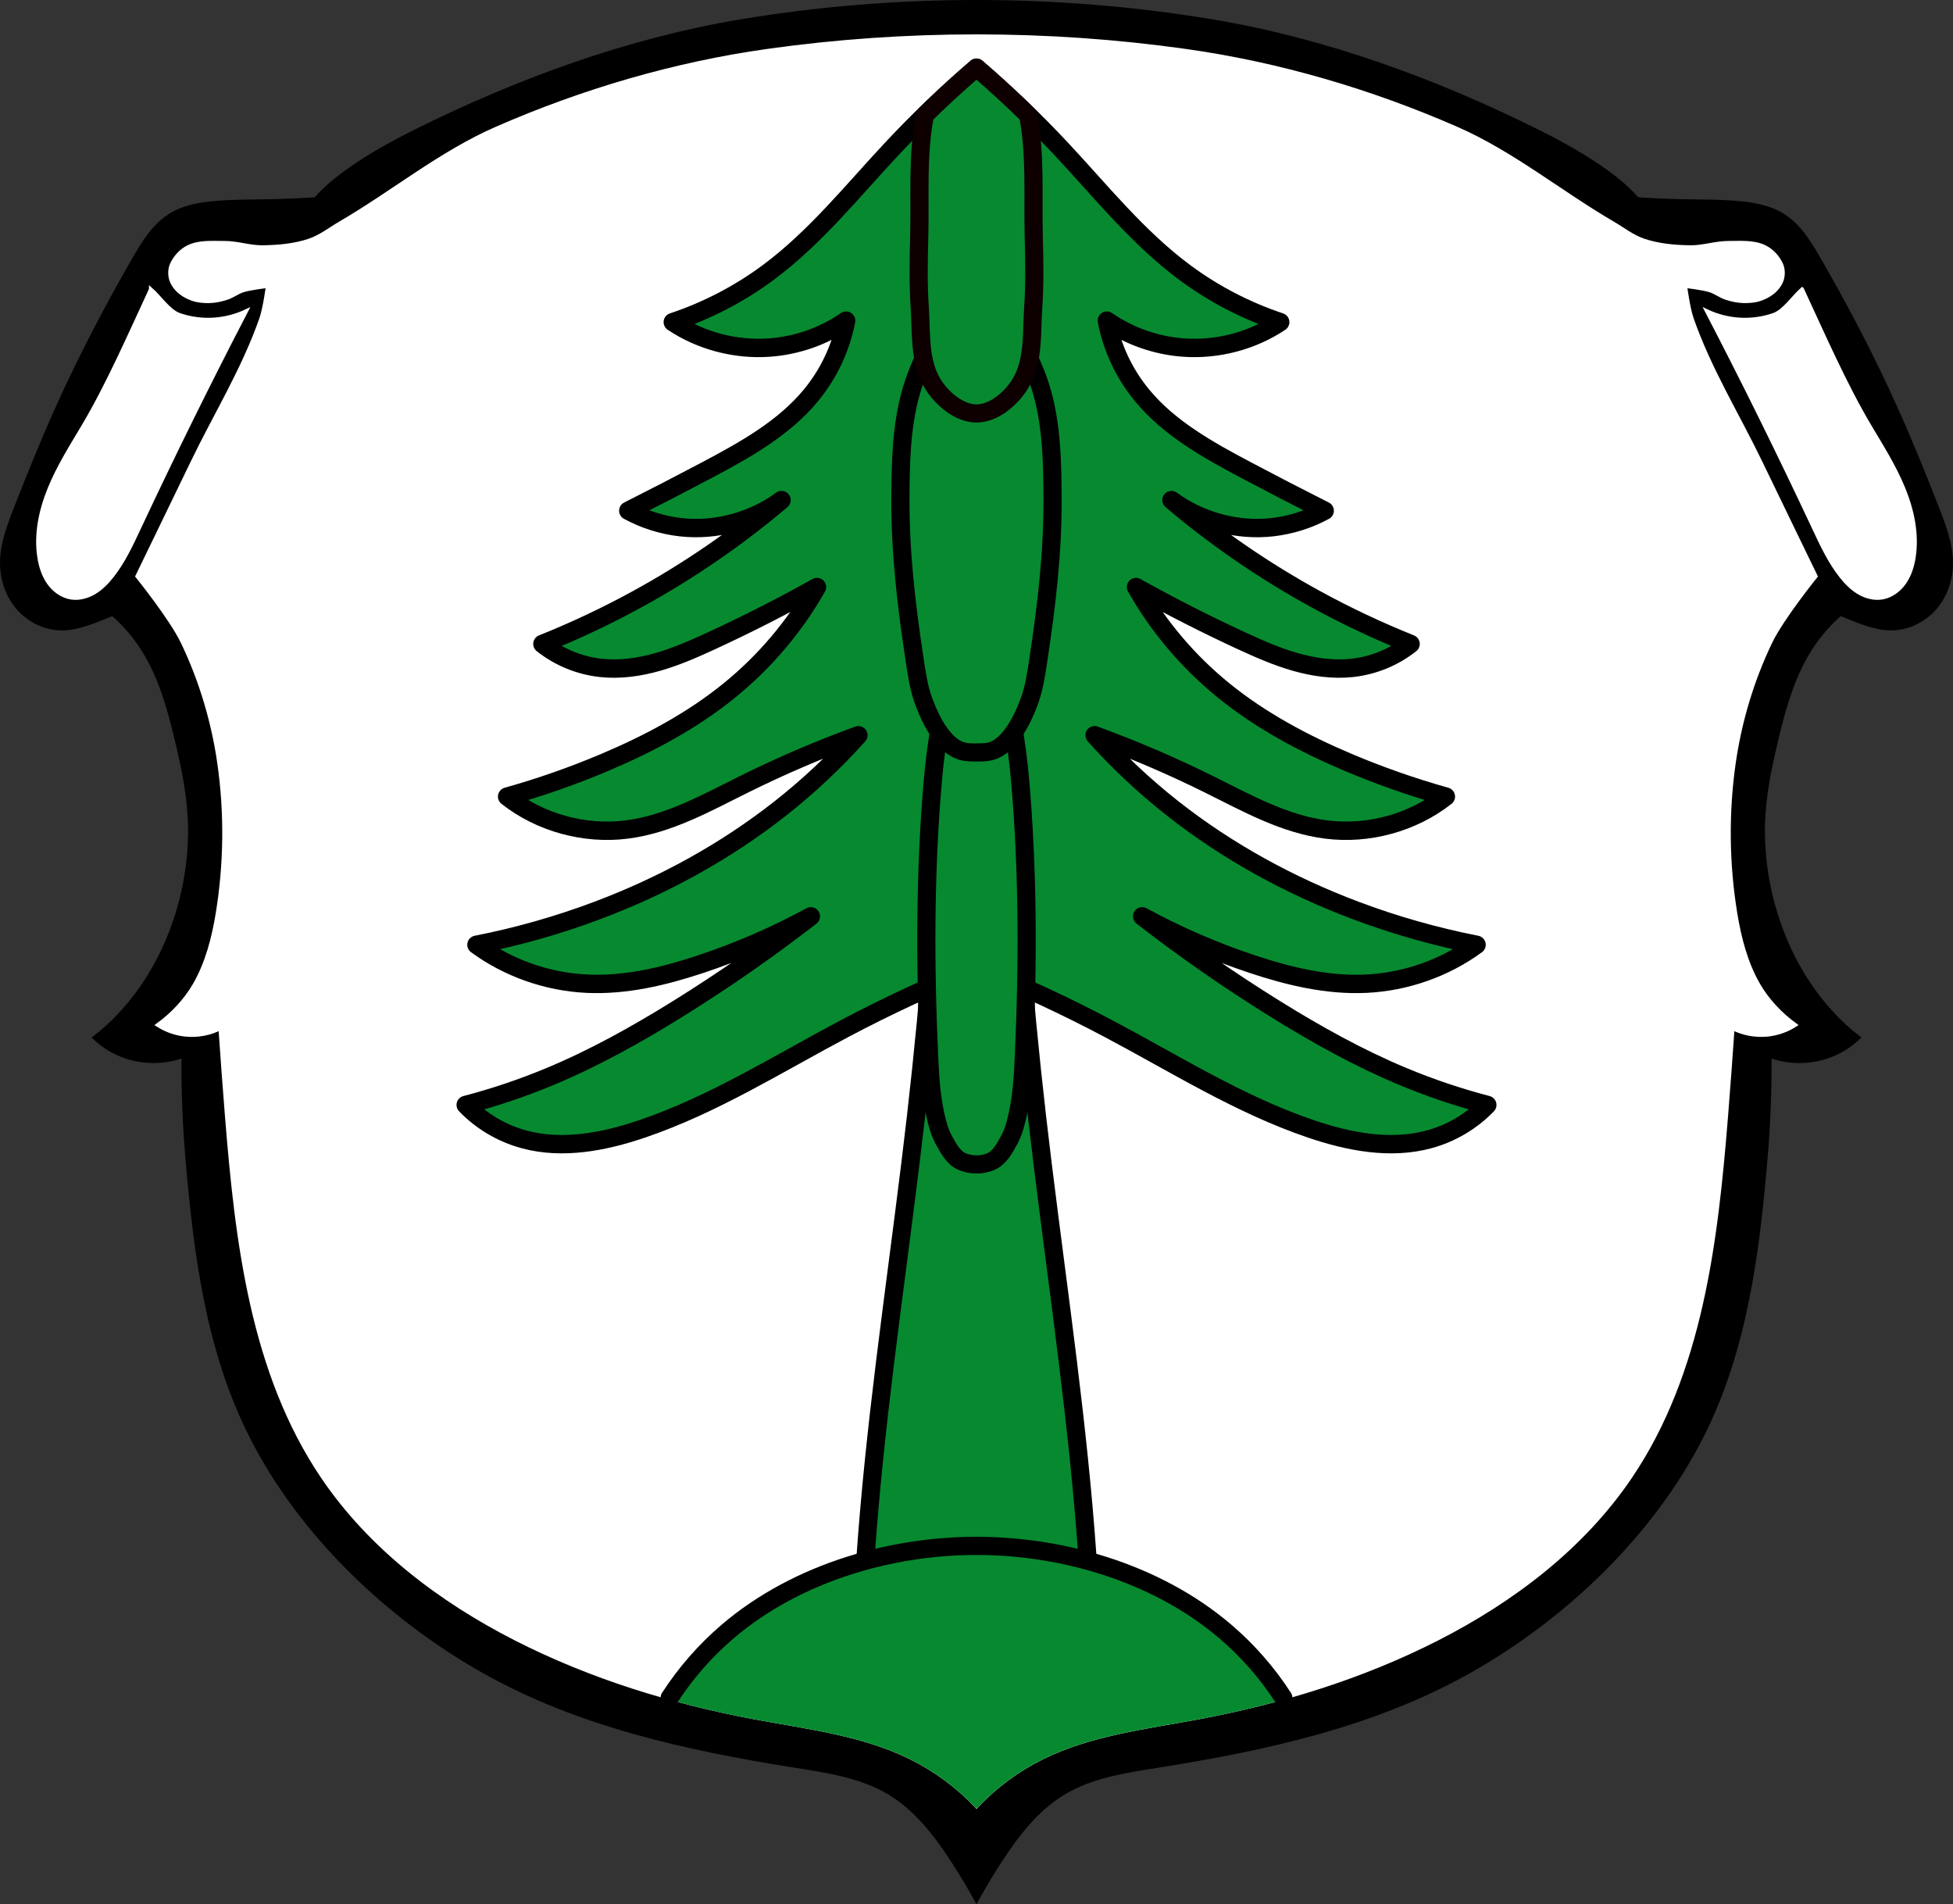 <?xml version="1.0" encoding="UTF-8" standalone="no"?>
<svg
   xmlns:dc="http://purl.org/dc/elements/1.1/"
   xmlns:cc="http://creativecommons.org/ns#"
   xmlns:rdf="http://www.w3.org/1999/02/22-rdf-syntax-ns#"
   xmlns:svg="http://www.w3.org/2000/svg"
   xmlns="http://www.w3.org/2000/svg"
   xmlns:sodipodi="http://sodipodi.sourceforge.net/DTD/sodipodi-0.dtd"
   xmlns:inkscape="http://www.inkscape.org/namespaces/inkscape"
   viewBox="0 0 860.577 838.975"
   version="1.1"
   id="svg1091"
   sodipodi:docname="Wappen_Feuchtwangen.svg"
   inkscape:version="0.92.5 (2060ec1f9f, 2020-04-08)"
   width="860.577"
   height="838.975">
  <rect x="0" y="0" width="860.577" height="838.975" fill="#333333" stroke="none"/>
  <defs
     id="defs1095">
    <inkscape:path-effect
       effect="spiro"
       id="path-effect982"
       is_visible="true" />
    <inkscape:path-effect
       effect="spiro"
       id="path-effect955"
       is_visible="true" />
    <inkscape:path-effect
       effect="spiro"
       id="path-effect923"
       is_visible="true" />
    <inkscape:path-effect
       effect="spiro"
       id="path-effect857"
       is_visible="true" />
    <inkscape:path-effect
       effect="spiro"
       id="path-effect908"
       is_visible="true" />
    <inkscape:path-effect
       effect="spiro"
       id="path-effect2266"
       is_visible="true" />
    <inkscape:path-effect
       effect="spiro"
       id="path-effect2195"
       is_visible="true" />
    <inkscape:path-effect
       effect="spiro"
       id="path-effect2157"
       is_visible="true" />
    <inkscape:path-effect
       effect="spiro"
       id="path-effect2157-7"
       is_visible="true" />
    <inkscape:path-effect
       effect="spiro"
       id="path-effect2195-6"
       is_visible="true" />
    <inkscape:path-effect
       effect="spiro"
       id="path-effect2266-2"
       is_visible="true" />
    <inkscape:path-effect
       effect="spiro"
       id="path-effect908-1"
       is_visible="true" />
    <inkscape:path-effect
       effect="spiro"
       id="path-effect857-5"
       is_visible="true" />
    <inkscape:path-effect
       effect="spiro"
       id="path-effect923-2"
       is_visible="true" />
    <inkscape:path-effect
       effect="spiro"
       id="path-effect955-9"
       is_visible="true" />
    <inkscape:path-effect
       effect="spiro"
       id="path-effect982-9"
       is_visible="true" />
  </defs>
  <sodipodi:namedview
     pagecolor="#ffffff"
     bordercolor="#666666"
     borderopacity="1"
     objecttolerance="10"
     gridtolerance="10"
     guidetolerance="10"
     inkscape:pageopacity="0"
     inkscape:pageshadow="2"
     inkscape:window-width="1920"
     inkscape:window-height="1046"
     id="namedview1093"
     showgrid="false"
     inkscape:zoom="0.94520099"
     inkscape:cx="430.28865"
     inkscape:cy="419.48748"
     inkscape:window-x="-11"
     inkscape:window-y="-11"
     inkscape:window-maximized="1"
     inkscape:current-layer="svg1091"
     inkscape:snap-midpoints="true"
     inkscape:snap-smooth-nodes="true"
     fit-margin-top="0"
     fit-margin-left="0"
     fit-margin-right="0"
     fit-margin-bottom="0"
     inkscape:snap-nodes="true"
     inkscape:object-paths="true" />
  <path
     style="fill:#000000;stroke:#000000;stroke-width:1.9;stroke-linecap:butt;stroke-linejoin:miter;stroke-miterlimit:4;stroke-dasharray:none;stroke-opacity:1"
     d="m 327.546,9.28 c -50.382,8.278 -99.422,26.239 -145.119,49.014 -15.636,7.793 -33.969,18.607 -43.287,29.551 -6.655,0.448 -13.32,0.738 -19.988,0.869 -7.987,0.157 -15.988,0.087 -23.949,0.746 -7.048,0.584 -14.269,1.819 -20.252,5.59 -7.062,4.451 -11.595,11.89 -15.768,19.119 -12.338,21.378 -23.775,43.286 -33.895,65.799 -6.557,14.587 -12.557,29.42 -18.369,44.32 -3.056,7.835 -6.105,15.932 -5.965,24.34 0.122,7.319 2.812,14.651 7.82,19.988 4.774,5.087 11.647,8.233 18.623,8.193 4.643,-0.027 9.169,-1.4 13.535,-2.979 2.935,-1.061 5.833,-2.221 8.689,-3.477 6.04,5.211 11.188,11.455 15.15,18.379 7.447,13.012 11.038,27.897 14.4,42.459 2.759,11.951 4.842,24.238 4.654,36.502 -0.18,11.732 -2.062,23.552 -5.523,34.764 -3.402,11.021 -8.32,21.73 -14.775,31.287 -5.967,8.833 -13.228,16.945 -21.727,23.465 3.057,2.877 6.596,5.238 10.428,6.953 8.956,4.009 19.5,4.329 28.682,0.869 -0.124,15.08 0.456,30.167 1.738,45.193 3.612,42.338 8.975,84.627 28.156,122.543 21.772,43.039 60.22,79.686 102.207,103.424 41.873,23.673 89.81,34.182 137.318,41.715 14.335,2.273 29.136,4.452 41.584,11.916 11.783,7.065 20.445,18.289 27.943,29.801 3.689,5.663 7.169,11.463 10.43,17.383 3.261,-5.92 6.741,-11.72 10.43,-17.383 7.498,-11.512 16.16,-22.736 27.943,-29.801 12.448,-7.464 27.249,-9.643 41.584,-11.916 47.508,-7.533 95.444,-18.041 137.316,-41.715 41.987,-23.738 80.437,-60.385 102.209,-103.424 19.181,-37.916 24.544,-80.205 28.156,-122.543 1.282,-15.026 1.862,-30.113 1.738,-45.193 9.182,3.459 19.724,3.14 28.68,-0.869 3.831,-1.715 7.373,-4.076 10.43,-6.953 -8.499,-6.519 -15.76,-14.632 -21.727,-23.465 -6.456,-9.557 -11.374,-20.267 -14.775,-31.287 -3.46,-11.211 -5.342,-23.032 -5.522,-34.764 -0.189,-12.264 1.894,-24.551 4.653,-36.502 3.362,-14.562 6.954,-29.447 14.4,-42.459 3.963,-6.924 9.108,-13.168 15.148,-18.379 2.857,1.256 5.757,2.416 8.691,3.477 4.366,1.578 8.892,2.952 13.535,2.979 6.976,0.04 13.847,-3.106 18.621,-8.193 5.009,-5.338 7.701,-12.67 7.822,-19.988 0.14,-8.408 -2.909,-16.505 -5.965,-24.34 -5.812,-14.9 -11.812,-29.733 -18.369,-44.32 -10.12,-22.513 -21.556,-44.421 -33.895,-65.799 -4.173,-7.229 -8.706,-14.668 -15.768,-19.119 -5.983,-3.771 -13.204,-5.006 -20.252,-5.59 -7.961,-0.659 -15.962,-0.589 -23.949,-0.746 -6.669,-0.131 -13.333,-0.421 -19.988,-0.869 C 712.119,76.9 693.785,66.086 678.148,58.293 632.452,35.519 583.412,17.558 533.031,9.28 c -67.588,-11.106 -137.896,-11.106 -205.484,0 z"
     id="path2155-3"
     inkscape:connector-curvature="0"
     sodipodi:nodetypes="aacsssssssccccsaaaacscsssssscsssssscscaaaascccsssssssscaaa" />
  <path
     style="fill:#ffffff;stroke:#ffffff;stroke-width:1.7;stroke-linecap:butt;stroke-linejoin:miter;stroke-miterlimit:4;stroke-dasharray:none;stroke-opacity:1"
     d="m 430.287,15.994 c -30.886,-1.7e-5 -61.77,2.14 -92.207,6.42 -40.961,5.76 -81.377,17.656 -119.279,34.221 -24.585,10.745 -45.666,28.192 -68.846,41.705 -4.496,2.621 -8.688,5.966 -13.617,7.635 -6.569,2.224 -13.663,2.843 -20.598,2.943 -5.613,0.081 -11.12,-1.912 -16.734,-1.9 -5.424,0.011 -11.318,-0.543 -16.16,1.9 -3.102,1.566 -5.719,4.43 -7.129,7.605 -0.805,1.814 -0.92,3.996 -0.492,5.934 0.426,1.929 1.559,3.729 2.93,5.15 1.793,1.86 4.16,3.207 6.594,4.074 2.408,0.858 5.048,1.072 7.604,1.003 2.578,-0.07 5.15,-0.636 7.605,-1.426 2.497,-0.803 4.627,-2.542 7.129,-3.328 3.528,-1.109 10.932,-1.9 10.932,-1.9 0,0 -1.287,9.763 -2.896,14.381 -7.817,22.431 -20.218,42.337 -30.396,63.473 -8.036,16.685 -24.217,50.002 -24.217,50.002 0,0 14.878,18.417 19.961,28.992 8.077,16.806 13.532,35.094 16.16,53.555 3.087,21.684 2.834,44.085 -0.672,65.705 -1.787,11.021 -4.642,22.236 -10.26,31.885 -4.006,6.88 -9.683,12.867 -16.16,17.586 3.704,2.375 7.98,3.855 12.359,4.277 5.203,0.502 10.541,-0.499 15.209,-2.852 0.875,12.838 1.826,25.673 2.852,38.5 4.429,55.385 11.153,113.215 42.301,159.225 20.966,30.969 51.756,54.317 85.078,71.295 33.104,16.866 68.992,27.89 105.516,34.695 23.241,4.33 47.245,7.12 68.443,17.586 10.825,5.344 20.693,12.623 28.994,21.389 8.301,-8.765 18.167,-16.044 28.992,-21.389 21.198,-10.465 45.202,-13.256 68.443,-17.586 36.524,-6.805 72.412,-17.829 105.516,-34.695 33.322,-16.978 64.113,-40.326 85.078,-71.295 31.148,-46.009 37.871,-103.84 42.301,-159.225 1.026,-12.827 1.978,-25.662 2.854,-38.5 4.667,2.353 10.006,3.354 15.209,2.852 4.38,-0.423 8.654,-1.902 12.357,-4.277 -6.477,-4.719 -12.155,-10.706 -16.16,-17.586 -5.617,-9.649 -8.471,-20.864 -10.258,-31.885 -3.506,-21.62 -3.761,-44.021 -0.674,-65.705 2.628,-18.46 8.083,-36.749 16.16,-53.555 5.083,-10.575 19.963,-28.992 19.963,-28.992 0,0 -16.183,-33.317 -24.219,-50.002 -10.179,-21.135 -22.576,-41.042 -30.395,-63.473 -1.61,-4.618 -2.898,-14.381 -2.898,-14.381 0,0 7.403,0.792 10.932,1.9 2.502,0.786 4.632,2.525 7.129,3.328 2.456,0.789 5.027,1.356 7.605,1.426 2.556,0.069 5.197,-0.144 7.605,-1.003 2.434,-0.867 4.8,-2.214 6.594,-4.074 1.371,-1.422 2.504,-3.222 2.93,-5.15 0.427,-1.938 0.312,-4.12 -0.494,-5.934 -1.411,-3.175 -4.027,-6.04 -7.129,-7.605 -4.842,-2.444 -10.736,-1.89 -16.16,-1.9 -5.614,-0.011 -11.121,1.981 -16.734,1.9 -6.935,-0.1 -14.028,-0.719 -20.598,-2.943 -4.928,-1.669 -9.12,-5.014 -13.615,-7.635 C 687.444,84.826 666.363,67.38 641.777,56.635 603.875,40.07 563.457,28.174 522.496,22.414 492.06,18.134 461.173,15.994 430.287,15.994 Z M 66.49,127.484 c -8.97,19.306 -18.93,42.151 -29.83,60.438 -5.304,8.898 -10.857,17.715 -14.785,27.301 -3.928,9.585 -6.184,20.116 -4.566,30.348 0.632,3.997 1.881,7.966 4.227,11.264 2.345,3.297 5.882,5.871 9.883,6.475 3.458,0.521 7.033,-0.453 10.045,-2.229 3.012,-1.776 5.511,-4.313 7.693,-7.045 5.12,-6.41 8.614,-13.936 12.094,-21.365 15.067,-32.165 30.793,-64.021 47.166,-95.541 -4.3,2.024 -8.969,3.258 -13.707,3.627 -5.305,0.413 -10.695,-0.266 -15.721,-2.016 -4.577,-1.593 -8.845,-8.071 -12.498,-11.256 z m 727.596,0 c -3.653,3.185 -7.921,9.663 -12.498,11.256 -5.025,1.749 -10.417,2.428 -15.723,2.016 -4.738,-0.369 -9.405,-1.603 -13.705,-3.627 16.373,31.52 32.099,63.376 47.166,95.541 3.48,7.429 6.974,14.955 12.094,21.365 2.182,2.732 4.681,5.269 7.693,7.045 3.012,1.776 6.585,2.75 10.043,2.229 4.001,-0.603 7.54,-3.177 9.885,-6.475 2.345,-3.297 3.595,-7.267 4.227,-11.264 1.617,-10.232 -0.638,-20.762 -4.566,-30.348 -3.928,-9.585 -9.481,-18.403 -14.785,-27.301 -10.9,-18.286 -20.86,-41.131 -29.83,-60.438 z"
     id="path2193-8"
     inkscape:connector-curvature="0"
     sodipodi:nodetypes="sssaaaaaaaaaaaacsacsssscscssssscssssscscsssscascaaaaaaaaaaaassscssscccsscsccscscscccccsss" />
  <path
     style="fill:#078930;fill-opacity:1;stroke:#000000;stroke-width:8.099;stroke-linecap:round;stroke-linejoin:round;stroke-miterlimit:4;stroke-dasharray:none;stroke-opacity:1"
     d="m 430.287,29.82 c -13.042,11.2 -25.457,23.094 -37.173,35.611 -17.65,18.857 -33.898,39.297 -54.747,54.734 -12.659,9.373 -26.867,16.751 -41.906,21.762 12.364,8.258 27.639,12.279 42.582,11.211 12.089,-0.864 23.914,-5.017 33.794,-11.869 -2.284,12.018 -7.679,23.46 -15.546,32.973 -12.023,14.539 -29.136,24.057 -45.961,32.973 -11.425,6.054 -22.915,11.989 -34.469,17.805 7.073,3.858 14.932,6.338 22.981,7.254 15.677,1.784 31.941,-2.706 44.538,-11.943 -19.569,16.579 -40.865,31.217 -63.463,43.598 -13.539,7.417 -27.542,14.028 -41.906,19.783 7.292,5.814 16.324,9.527 25.683,10.553 8.42,0.923 16.977,-0.294 25.11,-2.613 8.133,-2.32 15.893,-5.724 23.553,-9.258 15.855,-7.315 31.418,-15.237 46.638,-23.74 -9.81,17.318 -22.948,32.833 -38.526,45.502 -16.35,13.297 -35.226,23.377 -54.747,31.654 -14.062,5.963 -28.521,11.033 -43.257,15.168 14.605,11.496 34.11,16.864 52.719,14.508 18.355,-2.324 34.874,-11.59 51.368,-19.783 16.46,-8.177 33.393,-15.446 50.691,-21.762 -10.505,11.716 -22.053,22.54 -34.471,32.312 -24.131,18.991 -51.506,33.952 -80.43,44.844 -17.315,6.52 -35.2,11.601 -53.396,15.168 13.991,10.264 31.179,16.319 48.664,17.145 17.01,0.803 33.896,-3.218 50.017,-8.572 16.827,-5.589 33.136,-12.662 48.664,-21.104 -18.847,14.624 -38.484,28.278 -58.803,40.887 -17.968,11.15 -36.518,21.508 -56.098,29.676 -12.065,5.033 -24.497,9.223 -37.173,12.529 6.93,7.213 15.919,12.523 25.683,15.168 17.05,4.619 35.332,1.061 52.043,-4.615 31.54,-10.714 59.857,-28.656 89.218,-44.184 18.88,-9.984 38.289,-19.014 58.126,-27.039 19.837,8.025 39.249,17.055 58.128,27.039 29.361,15.527 57.676,33.47 89.216,44.184 16.711,5.677 34.995,9.234 52.045,4.615 9.764,-2.645 18.753,-7.955 25.683,-15.168 -12.676,-3.306 -25.109,-7.497 -37.173,-12.529 -19.58,-8.168 -38.13,-18.525 -56.098,-29.676 -20.318,-12.609 -39.956,-26.263 -58.803,-40.887 15.528,8.442 31.836,15.515 48.664,21.104 16.121,5.354 33.007,9.375 50.017,8.572 17.484,-0.826 34.673,-6.88 48.664,-17.145 -18.196,-3.567 -36.081,-8.648 -53.396,-15.168 -28.924,-10.892 -56.298,-25.852 -80.43,-44.844 -12.418,-9.773 -23.966,-20.597 -34.471,-32.312 17.299,6.316 34.232,13.585 50.691,21.762 16.494,8.194 33.013,17.459 51.368,19.783 18.609,2.356 38.115,-3.012 52.719,-14.508 -14.735,-4.135 -29.195,-9.205 -43.257,-15.168 -19.521,-8.277 -38.397,-18.358 -54.747,-31.654 -15.578,-12.669 -28.716,-28.184 -38.526,-45.502 15.22,8.504 30.783,16.425 46.638,23.74 7.66,3.534 15.42,6.938 23.553,9.258 8.133,2.32 16.69,3.536 25.11,2.613 9.359,-1.026 18.391,-4.738 25.683,-10.553 -14.363,-5.756 -28.366,-12.366 -41.906,-19.783 -22.598,-12.38 -43.894,-27.018 -63.463,-43.598 12.597,9.238 28.861,13.727 44.538,11.943 8.049,-0.916 15.907,-3.396 22.981,-7.254 -11.554,-5.816 -23.046,-11.751 -34.471,-17.805 -16.825,-8.915 -33.936,-18.434 -45.959,-32.973 -7.867,-9.512 -13.262,-20.955 -15.546,-32.973 9.88,6.852 21.705,11.005 33.794,11.869 14.943,1.068 30.219,-2.953 42.582,-11.211 -15.039,-5.011 -29.247,-12.388 -41.906,-21.762 -20.849,-15.438 -37.097,-35.878 -54.747,-54.734 -11.716,-12.517 -24.133,-24.412 -37.175,-35.611 z"
     id="path855"
     inkscape:connector-curvature="0" />
  <path
     inkscape:connector-curvature="0"
     style="fill:#078930;fill-opacity:1;stroke:#000000;stroke-width:8;stroke-linecap:round;stroke-linejoin:round;stroke-miterlimit:4;stroke-dasharray:none;stroke-opacity:1"
     d="m 416.361,325.877 c -2.148,55.438 -6.391,110.794 -12.717,165.912 -6.629,57.758 -15.544,115.262 -20.588,173.18 -1.246,14.313 -2.255,28.646 -3.027,42.992 h 50.26 50.258 c -0.772,-14.346 -1.781,-28.679 -3.027,-42.992 -5.043,-57.918 -13.959,-115.422 -20.588,-173.18 -6.326,-55.118 -10.569,-110.474 -12.717,-165.912 l -13.926,0.605 z"
     id="path878" />
  <path
     style="fill:#078930;fill-opacity:1;stroke:#078930;stroke-width:1.7;stroke-linecap:round;stroke-linejoin:round;stroke-miterlimit:4;stroke-dasharray:none;stroke-opacity:1"
     d="M 430.289 681.107 A 151.153 120.69 0 0 0 295.146 748.055 C 307.58 751.501 320.175 754.386 332.852 756.748 C 356.092 761.078 380.097 763.869 401.295 774.334 C 412.12 779.678 421.988 786.957 430.289 795.723 C 438.59 786.957 448.456 779.678 459.281 774.334 C 480.479 763.869 504.484 761.078 527.725 756.748 C 540.439 754.379 553.072 751.485 565.541 748.025 A 151.153 120.69 0 0 0 430.289 681.107 z "
     id="path845" />
  <g
     id="g930"
     transform="translate(-0.056)">
    <path
       sodipodi:nodetypes="caaac"
       inkscape:original-d="m 565.54102,748.02539 c -8.54537,-9.75827 -15.38453,-21.04958 -25.44185,-29.10539 -15.84297,-12.69005 -34.42111,-22.15059 -53.49301,-29.10039 -12.4021,-4.51933 -25.70602,-6.26423 -38.80502,-7.89296 -5.79909,-0.72106 -11.67372,-0.54715 -17.51208,-0.81923"
       inkscape:path-effect="#path-effect908"
       inkscape:connector-curvature="0"
       id="path906"
       d="m 565.541,748.025 c -7.014,-10.863 -15.614,-20.701 -25.442,-29.105 -15.53,-13.28 -34.027,-22.886 -53.493,-29.1 -12.599,-4.022 -25.637,-6.658 -38.805,-7.893 -5.82,-0.546 -11.666,-0.82 -17.512,-0.819"
       style="fill:none;stroke:#000000;stroke-width:8;stroke-linecap:round;stroke-linejoin:round;stroke-miterlimit:4;stroke-dasharray:none;stroke-opacity:1" />
    <path
       sodipodi:nodetypes="caaac"
       inkscape:original-d="m 565.54102,748.02539 c -8.54537,-9.75827 -15.38453,-21.04958 -25.44185,-29.10539 -15.84297,-12.69005 -34.42111,-22.15059 -53.49301,-29.10039 -12.4021,-4.51933 -25.70602,-6.26423 -38.80502,-7.89296 -5.79909,-0.72106 -11.67372,-0.54715 -17.51208,-0.81923"
       inkscape:path-effect="#path-effect908-1"
       inkscape:connector-curvature="0"
       id="path906-4"
       d="m 565.541,748.025 c -7.014,-10.863 -15.614,-20.701 -25.442,-29.105 -15.53,-13.28 -34.027,-22.886 -53.493,-29.1 -12.599,-4.022 -25.637,-6.658 -38.805,-7.893 -5.82,-0.546 -11.666,-0.82 -17.512,-0.819"
       style="fill:none;stroke:#000000;stroke-width:8;stroke-linecap:round;stroke-linejoin:round;stroke-miterlimit:4;stroke-dasharray:none;stroke-opacity:1"
       transform="matrix(-1,0,0,1,860.688,0)" />
  </g>
  <path
     style="fill:#078930;stroke:#000000;stroke-width:8;stroke-linecap:round;stroke-linejoin:round;stroke-miterlimit:4;stroke-dasharray:none;stroke-opacity:1;fill-opacity:1"
     d="m 418.74,296.656 c -3.281,15.11 -6.177,30.355 -7.551,45.75 -3.646,40.852 -3.632,82.059 -1.777,123.031 0.384,8.477 0.877,17.022 2.666,25.316 0.856,3.969 1.862,8.011 3.83,11.562 1.954,3.527 4.07,7.598 7.719,9.312 4.02,1.889 9.305,1.889 13.324,0 3.648,-1.715 5.763,-5.786 7.717,-9.312 1.968,-3.551 2.974,-7.594 3.83,-11.562 1.789,-8.295 2.282,-16.84 2.666,-25.316 1.855,-40.973 1.868,-82.179 -1.777,-123.031 -1.374,-15.395 -4.269,-30.64 -7.551,-45.75 h -11.547 z"
     id="path921"
     inkscape:connector-curvature="0"
     sodipodi:nodetypes="caaaaaaaaaaccc" />
  <path
     style="fill:#078930;stroke:#000000;stroke-width:8;stroke-linecap:round;stroke-linejoin:round;stroke-miterlimit:4;stroke-dasharray:none;stroke-opacity:1;fill-opacity:1"
     d="m 417.133,140.459 c -6.806,10.009 -12.519,20.948 -15.785,32.559 -4.265,15.161 -4.508,31.278 -4.578,47.027 -0.104,23.551 2.677,47.096 6.223,70.379 0.956,6.277 1.821,12.667 4.047,18.613 2.211,5.904 4.974,11.816 9.107,16.576 1.797,2.069 4.04,3.899 6.578,4.932 2.355,0.958 5.02,0.986 7.562,0.986 2.543,4e-5 5.209,-0.028 7.564,-0.986 2.538,-1.033 4.782,-2.862 6.578,-4.932 4.133,-4.761 6.897,-10.672 9.107,-16.576 2.226,-5.946 3.091,-12.336 4.047,-18.613 3.546,-23.283 6.327,-46.828 6.223,-70.379 -0.07,-15.75 -0.313,-31.866 -4.578,-47.027 -3.266,-11.61 -8.979,-22.55 -15.785,-32.559 h -13.156 z"
     id="path953"
     inkscape:connector-curvature="0"
     sodipodi:nodetypes="caaaaaaaaaaaaaccc" />
  <path
     style="fill:#078930;stroke:#0e0000;stroke-width:8;stroke-linecap:round;stroke-linejoin:round;stroke-miterlimit:4;stroke-dasharray:none;stroke-opacity:1;fill-opacity:1"
     d="M 430.287 29.82 C 422.482 36.523 414.906 43.481 407.564 50.666 C 404.152 68.14 405.515 86.372 405.055 104.215 C 404.787 114.574 404.574 124.962 405.277 135.301 C 405.968 145.462 405.149 156.256 409.197 165.602 C 411.395 170.675 415.218 175.227 419.742 178.406 C 422.796 180.552 426.555 182.174 430.287 182.174 C 434.02 182.174 437.778 180.552 440.832 178.406 C 445.356 175.227 449.179 170.675 451.377 165.602 C 455.425 156.256 454.606 145.462 455.297 135.301 C 456 124.962 455.787 114.574 455.52 104.215 C 455.059 86.372 456.423 68.141 453.012 50.668 C 445.67 43.482 438.093 36.524 430.287 29.82 z "
     id="path980" />
</svg>
